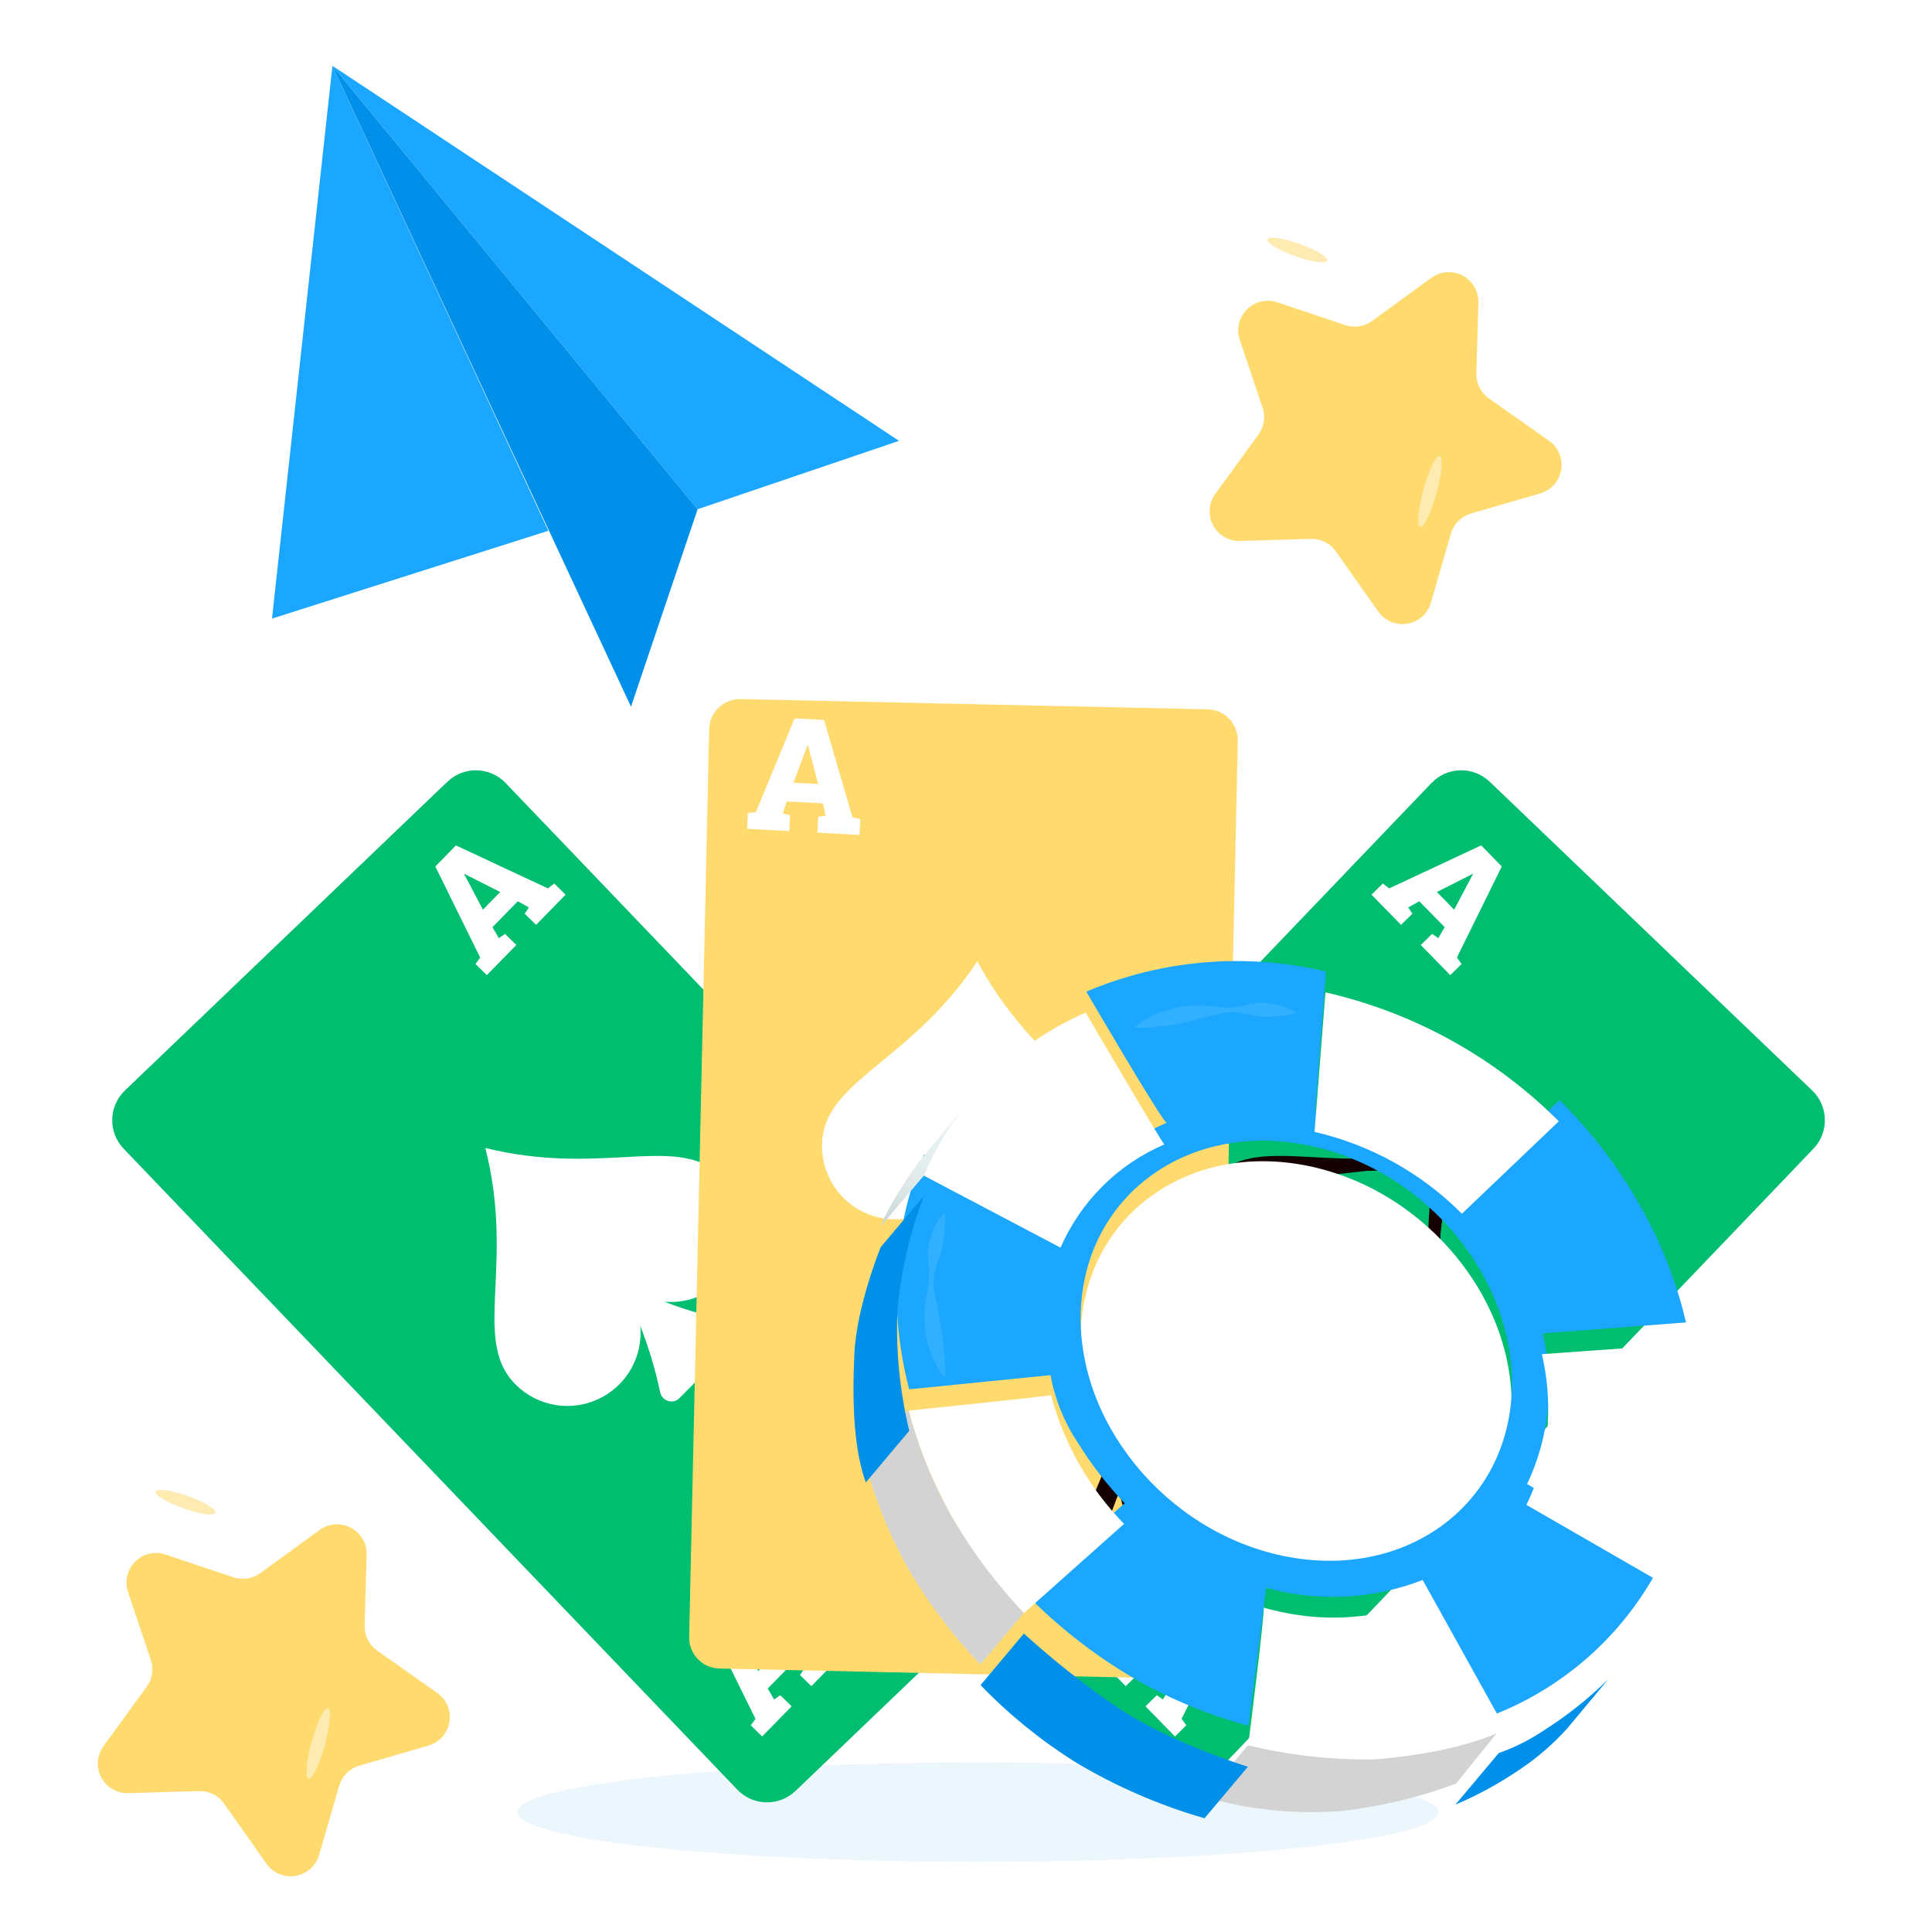 <?xml version="1.0" encoding="UTF-8"?> <svg xmlns="http://www.w3.org/2000/svg" width="320" height="320" viewBox="0 0 320 320" fill="none"><g clip-path="url(#clip0_164_7211)"><ellipse cx="161.985" cy="300.153" rx="76.279" ry="8.225" fill="#CEE9FB" fill-opacity="0.4"></ellipse><g filter="url(#filter0_ii_164_7211)"><path d="M148.908 69.61L115.547 80.938L55.062 7.492L148.908 69.61Z" fill="#1BA7FF"></path></g><g filter="url(#filter1_ii_164_7211)"><path d="M55.061 7.492L90.825 84.502L45.053 99.049L55.061 7.492Z" fill="#1BA7FF"></path></g><g filter="url(#filter2_i_164_7211)"><path d="M115.547 80.938L104.513 113.644L55.062 7.492L115.547 80.938Z" fill="#0090E9"></path></g><g filter="url(#filter3_ii_164_7211)"><path d="M237.101 127.983L135.457 234.145C132.852 236.865 132.946 241.182 135.667 243.787L189.08 294.926C191.8 297.531 196.117 297.437 198.721 294.717L300.365 188.555C302.97 185.835 302.876 181.518 300.155 178.914L246.742 127.774C244.022 125.169 239.705 125.263 237.101 127.983Z" fill="#00BE6F"></path></g><path d="M210.714 214.602L211.163 216.555C207.534 217.949 203.796 219.038 199.986 219.812L199.982 219.813C199.671 219.875 199.425 220.109 199.321 220.428C199.218 220.743 199.283 221.046 199.49 221.254L209.066 230.896C209.27 231.102 209.572 231.169 209.889 231.068C210.21 230.966 210.446 230.721 210.511 230.411L210.511 230.409C211.311 226.605 212.426 222.874 213.845 219.255L215.795 219.717C215.585 221.991 216.081 224.274 217.214 226.257C218.347 228.239 220.063 229.825 222.128 230.798C224.194 231.772 226.509 232.086 228.759 231.698C231.009 231.31 233.086 230.239 234.706 228.63L210.714 214.602ZM210.714 214.602C208.439 214.796 206.159 214.285 204.184 213.138M210.714 214.602L204.184 213.138M239.09 191.499C230.52 193.367 223.383 192.986 217.552 192.676L217.52 192.674L217.52 192.674C213.943 192.483 210.944 192.326 208.349 192.68C205.797 193.029 203.706 193.866 201.93 195.63L239.09 191.499ZM239.09 191.499C237.164 200.055 237.496 207.196 237.767 213.029L237.768 213.06L237.768 213.061C237.935 216.638 238.072 219.638 237.699 222.231C237.333 224.781 236.482 226.866 234.706 228.63L239.09 191.499ZM204.184 213.138C202.209 211.992 200.635 210.265 199.676 208.193M204.184 213.138L199.676 208.193M199.676 208.193C198.717 206.121 198.418 203.804 198.821 201.556M199.676 208.193L198.821 201.556M198.821 201.556C199.225 199.308 200.31 197.24 201.93 195.63L198.821 201.556Z" fill="white" stroke="#150101" stroke-width="2.024"></path><path d="M227.161 148.183L229.042 146.342L230.095 147.143L245.331 140.025L248.743 143.511L241.311 158.601L242.089 159.671L240.209 161.512L235.324 156.522L237.204 154.681L238.223 155.391L239.277 153.568L235.074 149.275L233.248 150.309L233.936 151.342L232.055 153.183L227.161 148.183ZM237.996 147.745L240.86 150.671L243.63 145.408L243.955 144.804L243.901 144.749L243.234 145.096L237.996 147.745Z" fill="white"></path><path d="M181.562 274.282L183.443 272.441L184.496 273.242L199.732 266.124L203.144 269.61L195.712 284.699L196.49 285.77L194.61 287.61L189.725 282.62L191.605 280.779L192.623 281.489L193.678 279.667L189.475 275.374L187.649 276.407L188.337 277.44L186.456 279.281L181.562 274.282ZM192.396 273.843L195.261 276.77L198.031 271.507L198.355 270.902L198.302 270.847L197.635 271.194L192.396 273.843Z" fill="white"></path><g filter="url(#filter4_ii_164_7211)"><path d="M83.744 127.984L185.387 234.145C187.992 236.866 187.898 241.182 185.177 243.787L131.764 294.927C129.044 297.532 124.727 297.438 122.123 294.717L20.479 188.556C17.875 185.835 17.968 181.519 20.689 178.914L74.102 127.774C76.822 125.17 81.139 125.263 83.744 127.984Z" fill="#00BE6F"></path></g><path d="M110.044 215.61C112.526 215.822 115.014 215.265 117.168 214.014C119.323 212.763 121.04 210.879 122.087 208.619C123.133 206.358 123.459 203.83 123.019 201.378C122.579 198.926 121.395 196.668 119.627 194.913C115.687 190.999 110.366 191.284 103.27 191.664C97.079 191.994 89.535 192.397 80.389 190.143C82.705 199.274 82.353 206.821 82.065 213.014C81.734 220.112 81.484 225.435 85.425 229.348C87.193 231.104 89.458 232.273 91.913 232.696C94.368 233.119 96.894 232.777 99.147 231.714C101.401 230.652 103.273 228.922 104.509 226.759C105.745 224.596 106.286 222.105 106.057 219.625C107.455 223.192 108.554 226.869 109.343 230.618C109.639 232.041 111.475 232.638 112.496 231.61L122.073 221.968C123.096 220.937 122.487 219.105 121.059 218.821C117.305 218.058 113.62 216.984 110.044 215.61Z" fill="white"></path><path d="M93.683 148.184L91.802 146.343L90.749 147.144L75.514 140.026L72.101 143.512L79.533 158.601L78.755 159.672L80.635 161.512L85.52 156.522L83.64 154.681L82.622 155.391L81.567 153.569L85.77 149.276L87.597 150.309L86.909 151.342L88.789 153.183L93.683 148.184ZM82.849 147.745L79.984 150.672L77.214 145.409L76.89 144.804L76.944 144.749L77.61 145.096L82.849 147.745Z" fill="white"></path><path d="M139.282 274.282L137.401 272.441L136.348 273.242L121.112 266.124L117.7 269.61L125.132 284.7L124.354 285.77L126.234 287.611L131.119 282.621L129.239 280.78L128.221 281.49L127.166 279.667L131.369 275.374L133.195 276.408L132.507 277.441L134.388 279.281L139.282 274.282ZM128.448 273.844L125.583 276.77L122.813 271.507L122.489 270.903L122.543 270.848L123.209 271.195L128.448 273.844Z" fill="white"></path><g filter="url(#filter5_ii_164_7211)"><path d="M117.454 113.968L114.148 264.317C114.086 267.141 116.325 269.48 119.149 269.542L196.488 271.242C199.312 271.304 201.651 269.065 201.714 266.242L205.019 115.893C205.081 113.069 202.842 110.729 200.018 110.667L122.679 108.967C119.855 108.905 117.516 111.144 117.454 113.968Z" fill="#FFDB6F"></path></g><path d="M157.215 198.049C155.528 199.882 153.317 201.151 150.884 201.684C148.45 202.217 145.912 201.988 143.613 201.028C141.314 200.069 139.366 198.424 138.034 196.319C136.702 194.214 136.05 191.75 136.167 189.261C136.429 183.714 140.545 180.329 146.033 175.816C150.821 171.877 156.656 167.078 161.877 159.238C166.338 167.535 171.695 172.861 176.091 177.234C181.13 182.243 184.91 186 184.648 191.547C184.531 194.036 183.65 196.428 182.126 198.398C180.601 200.369 178.507 201.823 176.128 202.562C173.749 203.301 171.2 203.29 168.828 202.53C166.455 201.771 164.374 200.299 162.867 198.315C164.245 201.89 165.919 205.343 167.87 208.64C168.613 209.89 167.663 211.57 166.215 211.502L152.641 210.862C151.19 210.793 150.402 209.031 151.262 207.857C153.515 204.758 155.506 201.478 157.215 198.049Z" fill="white"></path><path d="M123.731 137.277L123.874 134.65L125.192 134.529L131.617 118.988L136.488 119.254L141.201 135.4L142.498 135.663L142.355 138.291L135.382 137.912L135.525 135.284L136.755 135.119L136.302 133.064L130.303 132.737L129.654 134.733L130.859 135.03L130.716 137.658L123.731 137.277ZM131.423 129.635L135.512 129.858L134 124.106L133.83 123.441L133.753 123.437L133.496 124.143L131.423 129.635Z" fill="white"></path><path d="M175.294 261.062L175.437 258.434L176.755 258.313L183.181 242.773L188.051 243.038L192.765 259.184L194.062 259.448L193.919 262.075L186.946 261.696L187.089 259.068L188.319 258.904L187.865 256.848L181.867 256.521L181.218 258.517L182.423 258.814L182.28 261.442L175.294 261.062ZM182.987 253.42L187.076 253.642L185.563 247.891L185.394 247.226L185.317 247.222L185.06 247.927L182.987 253.42Z" fill="#150101"></path><g filter="url(#filter6_ii_164_7211)"><path d="M205.331 44.316L209.128 55.605C209.375 56.345 209.442 57.133 209.323 57.905C209.204 58.676 208.903 59.408 208.445 60.04L201.257 69.905C200.727 70.646 200.413 71.52 200.351 72.429C200.29 73.338 200.482 74.246 200.907 75.052C201.332 75.858 201.973 76.529 202.759 76.991C203.544 77.454 204.442 77.688 205.353 77.668L217.11 77.32C217.917 77.298 218.718 77.476 219.44 77.837C220.162 78.198 220.784 78.732 221.251 79.391L228.301 89.399C228.836 90.143 229.568 90.723 230.416 91.073C231.264 91.422 232.193 91.527 233.097 91.376C234.001 91.224 234.845 90.822 235.533 90.216C236.22 89.609 236.724 88.822 236.988 87.944L240.321 76.446C240.553 75.656 240.979 74.937 241.562 74.356C242.144 73.774 242.864 73.348 243.654 73.117L255.152 69.78C256.03 69.516 256.817 69.012 257.422 68.324C258.028 67.636 258.43 66.792 258.581 65.888C258.732 64.983 258.626 64.055 258.277 63.207C257.927 62.36 257.347 61.627 256.602 61.093L246.599 54.043C245.938 53.578 245.404 52.958 245.042 52.236C244.681 51.514 244.504 50.714 244.528 49.907L244.872 38.145C244.891 37.235 244.655 36.337 244.193 35.553C243.73 34.768 243.059 34.127 242.253 33.703C241.447 33.278 240.539 33.086 239.631 33.148C238.722 33.21 237.849 33.524 237.108 34.054L227.243 41.237C226.615 41.694 225.887 41.994 225.119 42.113C224.352 42.232 223.567 42.166 222.83 41.92L211.537 38.127C210.675 37.842 209.75 37.801 208.866 38.01C207.981 38.219 207.172 38.67 206.529 39.311C205.886 39.953 205.433 40.76 205.221 41.644C205.01 42.528 205.048 43.453 205.331 44.316Z" fill="#FFDB6F"></path></g><path d="M219.81 43.17C220.011 42.606 217.959 41.36 215.227 40.386C212.495 39.412 210.117 39.08 209.916 39.644C209.715 40.208 211.767 41.454 214.499 42.428C217.231 43.402 219.609 43.734 219.81 43.17Z" fill="#FEEBB2"></path><path d="M237.925 81.692C238.81 78.464 239.044 75.716 238.448 75.552C237.851 75.388 236.65 77.872 235.765 81.099C234.88 84.326 234.646 87.075 235.242 87.239C235.838 87.402 237.04 84.919 237.925 81.692Z" fill="#FEEBB2"></path><g filter="url(#filter7_ii_164_7211)"><path d="M21.189 251.717L24.986 263.006C25.233 263.746 25.3 264.535 25.182 265.306C25.063 266.077 24.762 266.809 24.304 267.441L17.116 277.306C16.585 278.047 16.272 278.921 16.21 279.83C16.148 280.739 16.34 281.647 16.766 282.453C17.191 283.259 17.832 283.931 18.617 284.393C19.402 284.855 20.301 285.089 21.212 285.07L32.969 284.722C33.776 284.7 34.576 284.877 35.298 285.238C36.021 285.599 36.643 286.133 37.109 286.792L44.159 296.8C44.694 297.545 45.427 298.125 46.275 298.474C47.122 298.823 48.051 298.928 48.955 298.777C49.86 298.625 50.703 298.224 51.391 297.617C52.079 297.011 52.583 296.224 52.846 295.346L56.179 283.847C56.411 283.058 56.838 282.339 57.42 281.757C58.003 281.175 58.722 280.75 59.512 280.519L71.01 277.181C71.888 276.917 72.675 276.413 73.281 275.725C73.887 275.037 74.288 274.193 74.439 273.289C74.59 272.385 74.485 271.456 74.135 270.609C73.785 269.761 73.205 269.029 72.461 268.494L62.457 261.444C61.797 260.98 61.262 260.359 60.901 259.637C60.54 258.915 60.363 258.115 60.387 257.308L60.73 245.547C60.749 244.636 60.514 243.738 60.051 242.954C59.589 242.169 58.917 241.529 58.112 241.104C57.306 240.68 56.398 240.488 55.489 240.55C54.581 240.612 53.707 240.925 52.967 241.455L43.102 248.639C42.473 249.095 41.745 249.396 40.978 249.514C40.21 249.633 39.425 249.567 38.689 249.321L27.396 245.529C26.533 245.243 25.608 245.203 24.724 245.412C23.84 245.621 23.031 246.071 22.387 246.713C21.744 247.354 21.291 248.162 21.08 249.045C20.868 249.929 20.906 250.854 21.189 251.717Z" fill="#FFDB6F"></path></g><path d="M35.668 250.572C35.869 250.008 33.817 248.761 31.085 247.788C28.353 246.814 25.976 246.481 25.774 247.045C25.573 247.61 27.625 248.856 30.357 249.83C33.089 250.804 35.467 251.136 35.668 250.572Z" fill="#FEEBB2"></path><path d="M53.784 289.096C54.669 285.868 54.904 283.12 54.307 282.956C53.711 282.792 52.509 285.276 51.624 288.503C50.739 291.73 50.505 294.479 51.101 294.643C51.698 294.806 52.899 292.323 53.784 289.096Z" fill="#FEEBB2"></path><g filter="url(#filter8_d_164_7211)"><path d="M182.364 223.087C183.519 204.352 200.417 192.372 220.063 196.443C239.709 200.513 254.733 219.029 253.628 237.802C252.524 256.575 235.626 268.555 215.929 264.446C196.231 260.337 181.208 241.885 182.364 223.087Z" fill="white"></path><path d="M189.631 224.589C189.888 220.301 194.87 216.988 194.87 212.789C194.87 208.333 199.865 205.085 204.103 203.325C208.815 201.412 213.72 203.133 219.691 203.325C227.19 203.621 233.739 207.588 238.477 213.264C241.34 216.696 243.519 220.645 244.897 224.897C246.112 228.557 246.635 232.411 246.438 236.261C246.29 238.681 245.784 241.065 244.936 243.336C244.062 245.673 241.456 247.356 239.915 249.205C238.04 251.49 237.09 253.814 234.432 255.227C231.774 256.639 230.028 257.898 225.444 256.511C222.876 255.702 219.344 258.129 216.455 257.512C210.637 256.301 205.24 253.582 200.803 249.628C197.618 246.816 198.145 240.897 194.742 238.521C188.771 234.387 189.246 229.841 189.631 224.589Z" fill="white"></path><g filter="url(#filter9_i_164_7211)"><path d="M276.034 208.384C278.955 213.868 281.152 219.708 282.569 225.757L258.815 227.568C260.836 235.937 259.93 244.747 256.246 252.529L278.538 265.37C272.807 276.804 263.1 285.753 251.239 290.537L238.95 268.413C230.676 271.641 221.578 272.092 213.025 269.697L210.098 292.553C199.972 289.847 190.493 285.135 182.221 278.698C179.338 276.5 176.609 274.106 174.054 271.533C173.592 271.071 173.374 270.84 173.168 270.622C172.963 270.403 189.591 255.714 189.591 255.714C186.642 252.624 184.025 249.232 181.784 245.596C179.554 242.236 178.033 238.457 177.316 234.489L153.895 236.838C150.556 223.998 151.083 210.002 156.36 197.944L179.088 209.912C182.447 202.114 188.717 195.936 196.564 192.693C196.05 192.924 183.235 170.967 183.235 170.967C195.771 165.65 209.679 164.484 222.925 167.641L221.153 190.754C230.394 192.866 238.85 197.544 245.55 204.249L261.614 188.943C267.386 194.648 272.249 201.204 276.034 208.384ZM220.062 196.442C200.416 192.372 183.518 204.352 182.362 223.086C181.206 241.82 196.217 260.388 215.927 264.445C235.637 268.503 252.536 256.561 253.678 237.801C254.821 219.041 239.811 200.5 220.062 196.442Z" fill="#1BA7FF"></path></g><path d="M282.48 225.909C282.48 225.665 282.365 225.434 282.313 225.19C282.365 225.434 282.416 225.665 282.48 225.909Z" fill="#FDFAEF"></path><path d="M245.448 204.348L261.498 189.03C250.882 178.415 237.485 171.014 222.848 167.676L221.038 190.789C230.293 192.911 238.756 197.612 245.448 204.348Z" fill="white"></path><path d="M261.509 189.018L262.408 189.943C262.112 189.635 261.817 189.314 261.509 189.018Z" fill="#FDFAEF"></path><path d="M221.808 167.449C222.155 167.513 222.501 167.616 222.848 167.68C222.501 167.603 222.155 167.513 221.808 167.449Z" fill="#FDFAEF"></path><path d="M177.393 234.385C177.393 234.526 153.792 236.953 153.792 236.953C157.201 249.577 163.778 261.122 172.899 270.492L189.489 255.713C183.688 249.763 179.522 242.417 177.393 234.385Z" fill="white"></path><path d="M178.909 210.103C182.242 202.357 188.419 196.185 196.167 192.858C195.961 192.948 183.134 171.029 183.134 171.029C171.093 176.303 161.492 185.936 156.259 197.994L178.973 209.962C178.944 210.005 178.923 210.053 178.909 210.103Z" fill="white"></path><path d="M259.674 239.083C259.406 243.768 258.2 248.353 256.13 252.565L278.408 265.406C281.691 258.772 283.604 251.544 284.032 244.155C284.384 238.03 283.861 231.886 282.479 225.908L258.698 227.603C259.569 231.364 259.898 235.229 259.674 239.083Z" fill="white"></path><path d="M215.452 270.289C214.502 270.084 213.552 269.853 212.601 269.596C212.922 269.699 210.033 292.542 210.033 292.542C211.317 292.914 212.691 293.21 214.052 293.492C226.406 296.234 239.296 295.224 251.072 290.59L238.886 268.453C231.43 271.378 223.272 272.017 215.452 270.289Z" fill="white"></path><g filter="url(#filter10_i_164_7211)"><path d="M251.559 290.255L244.368 298.806C248.047 297.247 251.565 295.334 254.872 293.092C257.812 291.147 260.496 288.839 262.859 286.223L269.716 278.005C266.416 281.265 262.769 284.155 258.84 286.621C256.578 288.137 254.131 289.358 251.559 290.255Z" fill="#0090E9"></path></g><path d="M251.227 290.382L244.46 298.742C238.482 300.963 232.263 302.467 225.931 303.223C218.151 303.9 210.314 303.125 202.818 300.937L209.996 292.386C216.785 294.019 223.75 294.808 230.733 294.735C230.733 294.735 243.047 294.016 251.227 290.382Z" fill="#D3D3D3"></path><g filter="url(#filter11_i_164_7211)"><path d="M202.815 301.064L210.006 292.525C210.006 292.525 197.345 288.673 188.588 282.844C183.075 279.088 177.832 274.952 172.897 270.465L165.719 279.004C170.413 283.875 175.682 288.157 181.41 291.755C188.112 295.772 195.307 298.901 202.815 301.064Z" fill="#0090E9"></path></g><path d="M153.792 236.848C155.445 243.265 157.977 249.423 161.316 255.146C164.598 260.659 168.473 265.796 172.873 270.465L165.695 279.004C160.894 273.964 156.725 268.358 153.278 262.311C150.372 256.979 148.125 251.313 146.588 245.439L153.792 236.848Z" fill="#D3D3D3"></path><g filter="url(#filter12_i_164_7211)"><path d="M146.716 245.442L153.907 236.89C152.383 230.488 151.718 223.912 151.929 217.334C152.471 210.687 153.967 204.153 156.372 197.932L149.182 206.471C149.182 206.471 145.175 216.255 144.816 224.217C144.456 232.178 144.7 239.856 146.716 245.442Z" fill="#0090E9"></path></g><path d="M149.207 206.419L156.411 197.931C158.018 194.044 160.148 190.393 162.741 187.081C157.001 193.848 155.268 196.069 155.268 196.069C155.268 196.069 150.607 202.554 149.207 206.419Z" fill="url(#paint0_linear_164_7211)"></path><path d="M217.981 170.965C216.957 170.351 215.837 169.917 214.668 169.68C213.55 169.441 212.404 169.367 211.265 169.462C210.109 169.616 208.98 170.014 207.862 170.13C206.729 170.235 205.586 170.204 204.46 170.04C203.882 170.04 203.304 169.899 202.726 169.886C202.148 169.873 201.571 169.886 200.993 169.886C199.843 169.928 198.7 170.075 197.577 170.322C195.293 170.855 193.157 171.89 191.324 173.353L191.414 173.584C193.661 173.55 195.902 173.339 198.116 172.955C199.195 172.762 200.261 172.505 201.327 172.249C202.392 171.992 203.484 171.709 204.562 171.388C205.637 171.052 206.763 170.908 207.888 170.965C209.013 171.1 210.128 171.306 211.227 171.581C212.325 171.729 213.436 171.755 214.539 171.658C215.689 171.598 216.829 171.422 217.942 171.131L217.981 170.965Z" fill="white" fill-opacity="0.1"></path><path d="M159.634 204.249C158.82 205.148 158.184 206.194 157.759 207.33C157.314 208.427 157.053 209.59 156.988 210.772C156.988 211.966 157.232 213.173 157.207 214.329C157.183 215.495 157.046 216.656 156.796 217.796C156.54 218.959 156.424 220.149 156.449 221.339C156.432 222.523 156.531 223.706 156.745 224.871C157.214 227.208 158.201 229.411 159.634 231.317H159.865C159.865 229.027 159.711 226.741 159.402 224.473C159.236 223.381 159.03 222.29 158.825 221.185C158.709 220.633 158.671 220.081 158.542 219.529C158.414 218.977 158.273 218.412 158.183 217.847C157.922 216.732 157.866 215.579 158.016 214.444C158.281 213.327 158.633 212.232 159.069 211.17C159.376 210.073 159.59 208.951 159.711 207.818C159.841 206.668 159.893 205.509 159.865 204.351L159.634 204.249Z" fill="white" fill-opacity="0.1"></path></g></g><defs><filter id="filter0_ii_164_7211" x="55.062" y="5.787" width="93.846" height="80.266" filterUnits="userSpaceOnUse" color-interpolation-filters="sRGB"><feFlood flood-opacity="0" result="BackgroundImageFix"></feFlood><feBlend mode="normal" in="SourceGraphic" in2="BackgroundImageFix" result="shape"></feBlend><feColorMatrix in="SourceAlpha" type="matrix" values="0 0 0 0 0 0 0 0 0 0 0 0 0 0 0 0 0 0 127 0" result="hardAlpha"></feColorMatrix><feOffset dy="5.114"></feOffset><feGaussianBlur stdDeviation="4.262"></feGaussianBlur><feComposite in2="hardAlpha" operator="arithmetic" k2="-1" k3="1"></feComposite><feColorMatrix type="matrix" values="0 0 0 0 1 0 0 0 0 1 0 0 0 0 1 0 0 0 0.39 0"></feColorMatrix><feBlend mode="normal" in2="shape" result="effect1_innerShadow_164_7211"></feBlend><feColorMatrix in="SourceAlpha" type="matrix" values="0 0 0 0 0 0 0 0 0 0 0 0 0 0 0 0 0 0 127 0" result="hardAlpha"></feColorMatrix><feOffset dy="-1.705"></feOffset><feGaussianBlur stdDeviation="5.114"></feGaussianBlur><feComposite in2="hardAlpha" operator="arithmetic" k2="-1" k3="1"></feComposite><feColorMatrix type="matrix" values="0 0 0 0 0 0 0 0 0 0 0 0 0 0 0 0 0 0 0.25 0"></feColorMatrix><feBlend mode="normal" in2="effect1_innerShadow_164_7211" result="effect2_innerShadow_164_7211"></feBlend></filter><filter id="filter1_ii_164_7211" x="45.053" y="5.787" width="45.771" height="98.377" filterUnits="userSpaceOnUse" color-interpolation-filters="sRGB"><feFlood flood-opacity="0" result="BackgroundImageFix"></feFlood><feBlend mode="normal" in="SourceGraphic" in2="BackgroundImageFix" result="shape"></feBlend><feColorMatrix in="SourceAlpha" type="matrix" values="0 0 0 0 0 0 0 0 0 0 0 0 0 0 0 0 0 0 127 0" result="hardAlpha"></feColorMatrix><feOffset dy="5.114"></feOffset><feGaussianBlur stdDeviation="4.262"></feGaussianBlur><feComposite in2="hardAlpha" operator="arithmetic" k2="-1" k3="1"></feComposite><feColorMatrix type="matrix" values="0 0 0 0 1 0 0 0 0 1 0 0 0 0 1 0 0 0 0.39 0"></feColorMatrix><feBlend mode="normal" in2="shape" result="effect1_innerShadow_164_7211"></feBlend><feColorMatrix in="SourceAlpha" type="matrix" values="0 0 0 0 0 0 0 0 0 0 0 0 0 0 0 0 0 0 127 0" result="hardAlpha"></feColorMatrix><feOffset dy="-1.705"></feOffset><feGaussianBlur stdDeviation="5.114"></feGaussianBlur><feComposite in2="hardAlpha" operator="arithmetic" k2="-1" k3="1"></feComposite><feColorMatrix type="matrix" values="0 0 0 0 0 0 0 0 0 0 0 0 0 0 0 0 0 0 0.25 0"></feColorMatrix><feBlend mode="normal" in2="effect1_innerShadow_164_7211" result="effect2_innerShadow_164_7211"></feBlend></filter><filter id="filter2_i_164_7211" x="55.062" y="7.492" width="60.485" height="109.562" filterUnits="userSpaceOnUse" color-interpolation-filters="sRGB"><feFlood flood-opacity="0" result="BackgroundImageFix"></feFlood><feBlend mode="normal" in="SourceGraphic" in2="BackgroundImageFix" result="shape"></feBlend><feColorMatrix in="SourceAlpha" type="matrix" values="0 0 0 0 0 0 0 0 0 0 0 0 0 0 0 0 0 0 127 0" result="hardAlpha"></feColorMatrix><feOffset dy="3.41"></feOffset><feGaussianBlur stdDeviation="3.41"></feGaussianBlur><feComposite in2="hardAlpha" operator="arithmetic" k2="-1" k3="1"></feComposite><feColorMatrix type="matrix" values="0 0 0 0 0 0 0 0 0 0 0 0 0 0 0 0 0 0 0.2 0"></feColorMatrix><feBlend mode="normal" in2="shape" result="effect1_innerShadow_164_7211"></feBlend></filter><filter id="filter3_ii_164_7211" x="133.563" y="124.175" width="168.695" height="176.055" filterUnits="userSpaceOnUse" color-interpolation-filters="sRGB"><feFlood flood-opacity="0" result="BackgroundImageFix"></feFlood><feBlend mode="normal" in="SourceGraphic" in2="BackgroundImageFix" result="shape"></feBlend><feColorMatrix in="SourceAlpha" type="matrix" values="0 0 0 0 0 0 0 0 0 0 0 0 0 0 0 0 0 0 127 0" result="hardAlpha"></feColorMatrix><feOffset dy="3.41"></feOffset><feGaussianBlur stdDeviation="4.262"></feGaussianBlur><feComposite in2="hardAlpha" operator="arithmetic" k2="-1" k3="1"></feComposite><feColorMatrix type="matrix" values="0 0 0 0 1 0 0 0 0 1 0 0 0 0 1 0 0 0 0.23 0"></feColorMatrix><feBlend mode="normal" in2="shape" result="effect1_innerShadow_164_7211"></feBlend><feColorMatrix in="SourceAlpha" type="matrix" values="0 0 0 0 0 0 0 0 0 0 0 0 0 0 0 0 0 0 127 0" result="hardAlpha"></feColorMatrix><feOffset dy="-1.705"></feOffset><feGaussianBlur stdDeviation="2.557"></feGaussianBlur><feComposite in2="hardAlpha" operator="arithmetic" k2="-1" k3="1"></feComposite><feColorMatrix type="matrix" values="0 0 0 0 0 0 0 0 0 0 0 0 0 0 0 0 0 0 0.15 0"></feColorMatrix><feBlend mode="normal" in2="effect1_innerShadow_164_7211" result="effect2_innerShadow_164_7211"></feBlend></filter><filter id="filter4_ii_164_7211" x="18.585" y="124.176" width="168.695" height="176.055" filterUnits="userSpaceOnUse" color-interpolation-filters="sRGB"><feFlood flood-opacity="0" result="BackgroundImageFix"></feFlood><feBlend mode="normal" in="SourceGraphic" in2="BackgroundImageFix" result="shape"></feBlend><feColorMatrix in="SourceAlpha" type="matrix" values="0 0 0 0 0 0 0 0 0 0 0 0 0 0 0 0 0 0 127 0" result="hardAlpha"></feColorMatrix><feOffset dy="3.41"></feOffset><feGaussianBlur stdDeviation="4.262"></feGaussianBlur><feComposite in2="hardAlpha" operator="arithmetic" k2="-1" k3="1"></feComposite><feColorMatrix type="matrix" values="0 0 0 0 1 0 0 0 0 1 0 0 0 0 1 0 0 0 0.23 0"></feColorMatrix><feBlend mode="normal" in2="shape" result="effect1_innerShadow_164_7211"></feBlend><feColorMatrix in="SourceAlpha" type="matrix" values="0 0 0 0 0 0 0 0 0 0 0 0 0 0 0 0 0 0 127 0" result="hardAlpha"></feColorMatrix><feOffset dy="-1.705"></feOffset><feGaussianBlur stdDeviation="2.557"></feGaussianBlur><feComposite in2="hardAlpha" operator="arithmetic" k2="-1" k3="1"></feComposite><feColorMatrix type="matrix" values="0 0 0 0 0 0 0 0 0 0 0 0 0 0 0 0 0 0 0.15 0"></feColorMatrix><feBlend mode="normal" in2="effect1_innerShadow_164_7211" result="effect2_innerShadow_164_7211"></feBlend></filter><filter id="filter5_ii_164_7211" x="114.147" y="107.261" width="90.873" height="170.802" filterUnits="userSpaceOnUse" color-interpolation-filters="sRGB"><feFlood flood-opacity="0" result="BackgroundImageFix"></feFlood><feBlend mode="normal" in="SourceGraphic" in2="BackgroundImageFix" result="shape"></feBlend><feColorMatrix in="SourceAlpha" type="matrix" values="0 0 0 0 0 0 0 0 0 0 0 0 0 0 0 0 0 0 127 0" result="hardAlpha"></feColorMatrix><feOffset dy="-1.705"></feOffset><feGaussianBlur stdDeviation="5.114"></feGaussianBlur><feComposite in2="hardAlpha" operator="arithmetic" k2="-1" k3="1"></feComposite><feColorMatrix type="matrix" values="0 0 0 0 0.815 0 0 0 0 0.621 0 0 0 0 0.087 0 0 0 1 0"></feColorMatrix><feBlend mode="normal" in2="shape" result="effect1_innerShadow_164_7211"></feBlend><feColorMatrix in="SourceAlpha" type="matrix" values="0 0 0 0 0 0 0 0 0 0 0 0 0 0 0 0 0 0 127 0" result="hardAlpha"></feColorMatrix><feOffset dy="8.524"></feOffset><feGaussianBlur stdDeviation="3.41"></feGaussianBlur><feComposite in2="hardAlpha" operator="arithmetic" k2="-1" k3="1"></feComposite><feColorMatrix type="matrix" values="0 0 0 0 1 0 0 0 0 1 0 0 0 0 1 0 0 0 0.15 0"></feColorMatrix><feBlend mode="normal" in2="effect1_innerShadow_164_7211" result="effect2_innerShadow_164_7211"></feBlend></filter><filter id="filter6_ii_164_7211" x="200.34" y="31.432" width="58.307" height="66.83" filterUnits="userSpaceOnUse" color-interpolation-filters="sRGB"><feFlood flood-opacity="0" result="BackgroundImageFix"></feFlood><feBlend mode="normal" in="SourceGraphic" in2="BackgroundImageFix" result="shape"></feBlend><feColorMatrix in="SourceAlpha" type="matrix" values="0 0 0 0 0 0 0 0 0 0 0 0 0 0 0 0 0 0 127 0" result="hardAlpha"></feColorMatrix><feOffset dy="13.639"></feOffset><feGaussianBlur stdDeviation="3.41"></feGaussianBlur><feComposite in2="hardAlpha" operator="arithmetic" k2="-1" k3="1"></feComposite><feColorMatrix type="matrix" values="0 0 0 0 1 0 0 0 0 1 0 0 0 0 1 0 0 0 0.15 0"></feColorMatrix><feBlend mode="normal" in2="shape" result="effect1_innerShadow_164_7211"></feBlend><feColorMatrix in="SourceAlpha" type="matrix" values="0 0 0 0 0 0 0 0 0 0 0 0 0 0 0 0 0 0 127 0" result="hardAlpha"></feColorMatrix><feOffset dy="-1.705"></feOffset><feGaussianBlur stdDeviation="2.557"></feGaussianBlur><feComposite in2="hardAlpha" operator="arithmetic" k2="-1" k3="1"></feComposite><feColorMatrix type="matrix" values="0 0 0 0 0.815 0 0 0 0 0.621 0 0 0 0 0.087 0 0 0 0.7 0"></feColorMatrix><feBlend mode="normal" in2="effect1_innerShadow_164_7211" result="effect2_innerShadow_164_7211"></feBlend></filter><filter id="filter7_ii_164_7211" x="16.199" y="238.833" width="58.307" height="66.83" filterUnits="userSpaceOnUse" color-interpolation-filters="sRGB"><feFlood flood-opacity="0" result="BackgroundImageFix"></feFlood><feBlend mode="normal" in="SourceGraphic" in2="BackgroundImageFix" result="shape"></feBlend><feColorMatrix in="SourceAlpha" type="matrix" values="0 0 0 0 0 0 0 0 0 0 0 0 0 0 0 0 0 0 127 0" result="hardAlpha"></feColorMatrix><feOffset dy="13.639"></feOffset><feGaussianBlur stdDeviation="3.41"></feGaussianBlur><feComposite in2="hardAlpha" operator="arithmetic" k2="-1" k3="1"></feComposite><feColorMatrix type="matrix" values="0 0 0 0 1 0 0 0 0 1 0 0 0 0 1 0 0 0 0.15 0"></feColorMatrix><feBlend mode="normal" in2="shape" result="effect1_innerShadow_164_7211"></feBlend><feColorMatrix in="SourceAlpha" type="matrix" values="0 0 0 0 0 0 0 0 0 0 0 0 0 0 0 0 0 0 127 0" result="hardAlpha"></feColorMatrix><feOffset dy="-1.705"></feOffset><feGaussianBlur stdDeviation="2.557"></feGaussianBlur><feComposite in2="hardAlpha" operator="arithmetic" k2="-1" k3="1"></feComposite><feColorMatrix type="matrix" values="0 0 0 0 0.815 0 0 0 0 0.621 0 0 0 0 0.087 0 0 0 0.7 0"></feColorMatrix><feBlend mode="normal" in2="effect1_innerShadow_164_7211" result="effect2_innerShadow_164_7211"></feBlend></filter><filter id="filter8_d_164_7211" x="131.432" y="152.658" width="159.33" height="157.425" filterUnits="userSpaceOnUse" color-interpolation-filters="sRGB"><feFlood flood-opacity="0" result="BackgroundImageFix"></feFlood><feColorMatrix in="SourceAlpha" type="matrix" values="0 0 0 0 0 0 0 0 0 0 0 0 0 0 0 0 0 0 127 0" result="hardAlpha"></feColorMatrix><feOffset dx="-3.311" dy="-3.311"></feOffset><feGaussianBlur stdDeviation="4.967"></feGaussianBlur><feComposite in2="hardAlpha" operator="out"></feComposite><feColorMatrix type="matrix" values="0 0 0 0 0 0 0 0 0 0 0 0 0 0 0 0 0 0 0.12 0"></feColorMatrix><feBlend mode="normal" in2="BackgroundImageFix" result="effect1_dropShadow_164_7211"></feBlend><feBlend mode="normal" in="SourceGraphic" in2="effect1_dropShadow_164_7211" result="shape"></feBlend></filter><filter id="filter9_i_164_7211" x="151.798" y="162.494" width="130.771" height="130.06" filterUnits="userSpaceOnUse" color-interpolation-filters="sRGB"><feFlood flood-opacity="0" result="BackgroundImageFix"></feFlood><feBlend mode="normal" in="SourceGraphic" in2="BackgroundImageFix" result="shape"></feBlend><feColorMatrix in="SourceAlpha" type="matrix" values="0 0 0 0 0 0 0 0 0 0 0 0 0 0 0 0 0 0 127 0" result="hardAlpha"></feColorMatrix><feOffset dy="-3.41"></feOffset><feGaussianBlur stdDeviation="5.114"></feGaussianBlur><feComposite in2="hardAlpha" operator="arithmetic" k2="-1" k3="1"></feComposite><feColorMatrix type="matrix" values="0 0 0 0 0 0 0 0 0 0 0 0 0 0 0 0 0 0 0.18 0"></feColorMatrix><feBlend mode="normal" in2="shape" result="effect1_innerShadow_164_7211"></feBlend></filter><filter id="filter10_i_164_7211" x="244.368" y="278.005" width="25.347" height="24.211" filterUnits="userSpaceOnUse" color-interpolation-filters="sRGB"><feFlood flood-opacity="0" result="BackgroundImageFix"></feFlood><feBlend mode="normal" in="SourceGraphic" in2="BackgroundImageFix" result="shape"></feBlend><feColorMatrix in="SourceAlpha" type="matrix" values="0 0 0 0 0 0 0 0 0 0 0 0 0 0 0 0 0 0 127 0" result="hardAlpha"></feColorMatrix><feOffset dy="3.41"></feOffset><feGaussianBlur stdDeviation="3.41"></feGaussianBlur><feComposite in2="hardAlpha" operator="arithmetic" k2="-1" k3="1"></feComposite><feColorMatrix type="matrix" values="0 0 0 0 0 0 0 0 0 0 0 0 0 0 0 0 0 0 0.2 0"></feColorMatrix><feBlend mode="normal" in2="shape" result="effect1_innerShadow_164_7211"></feBlend></filter><filter id="filter11_i_164_7211" x="165.719" y="270.465" width="44.287" height="34.009" filterUnits="userSpaceOnUse" color-interpolation-filters="sRGB"><feFlood flood-opacity="0" result="BackgroundImageFix"></feFlood><feBlend mode="normal" in="SourceGraphic" in2="BackgroundImageFix" result="shape"></feBlend><feColorMatrix in="SourceAlpha" type="matrix" values="0 0 0 0 0 0 0 0 0 0 0 0 0 0 0 0 0 0 127 0" result="hardAlpha"></feColorMatrix><feOffset dy="3.41"></feOffset><feGaussianBlur stdDeviation="3.41"></feGaussianBlur><feComposite in2="hardAlpha" operator="arithmetic" k2="-1" k3="1"></feComposite><feColorMatrix type="matrix" values="0 0 0 0 0 0 0 0 0 0 0 0 0 0 0 0 0 0 0.2 0"></feColorMatrix><feBlend mode="normal" in2="shape" result="effect1_innerShadow_164_7211"></feBlend></filter><filter id="filter12_i_164_7211" x="144.677" y="197.932" width="11.695" height="50.92" filterUnits="userSpaceOnUse" color-interpolation-filters="sRGB"><feFlood flood-opacity="0" result="BackgroundImageFix"></feFlood><feBlend mode="normal" in="SourceGraphic" in2="BackgroundImageFix" result="shape"></feBlend><feColorMatrix in="SourceAlpha" type="matrix" values="0 0 0 0 0 0 0 0 0 0 0 0 0 0 0 0 0 0 127 0" result="hardAlpha"></feColorMatrix><feOffset dy="3.41"></feOffset><feGaussianBlur stdDeviation="3.41"></feGaussianBlur><feComposite in2="hardAlpha" operator="arithmetic" k2="-1" k3="1"></feComposite><feColorMatrix type="matrix" values="0 0 0 0 0 0 0 0 0 0 0 0 0 0 0 0 0 0 0.2 0"></feColorMatrix><feBlend mode="normal" in2="shape" result="effect1_innerShadow_164_7211"></feBlend></filter><linearGradient id="paint0_linear_164_7211" x1="165.271" y1="191.801" x2="146.681" y2="201.694" gradientUnits="userSpaceOnUse"><stop stop-color="#E9F2F2"></stop><stop offset="0.41" stop-color="#E6F0F0"></stop><stop offset="0.66" stop-color="#DEE8E8"></stop><stop offset="0.88" stop-color="#CFDCDC"></stop><stop offset="1" stop-color="#C3D1D1"></stop></linearGradient><clipPath id="clip0_164_7211"><rect width="320" height="320" fill="white"></rect></clipPath></defs></svg> 